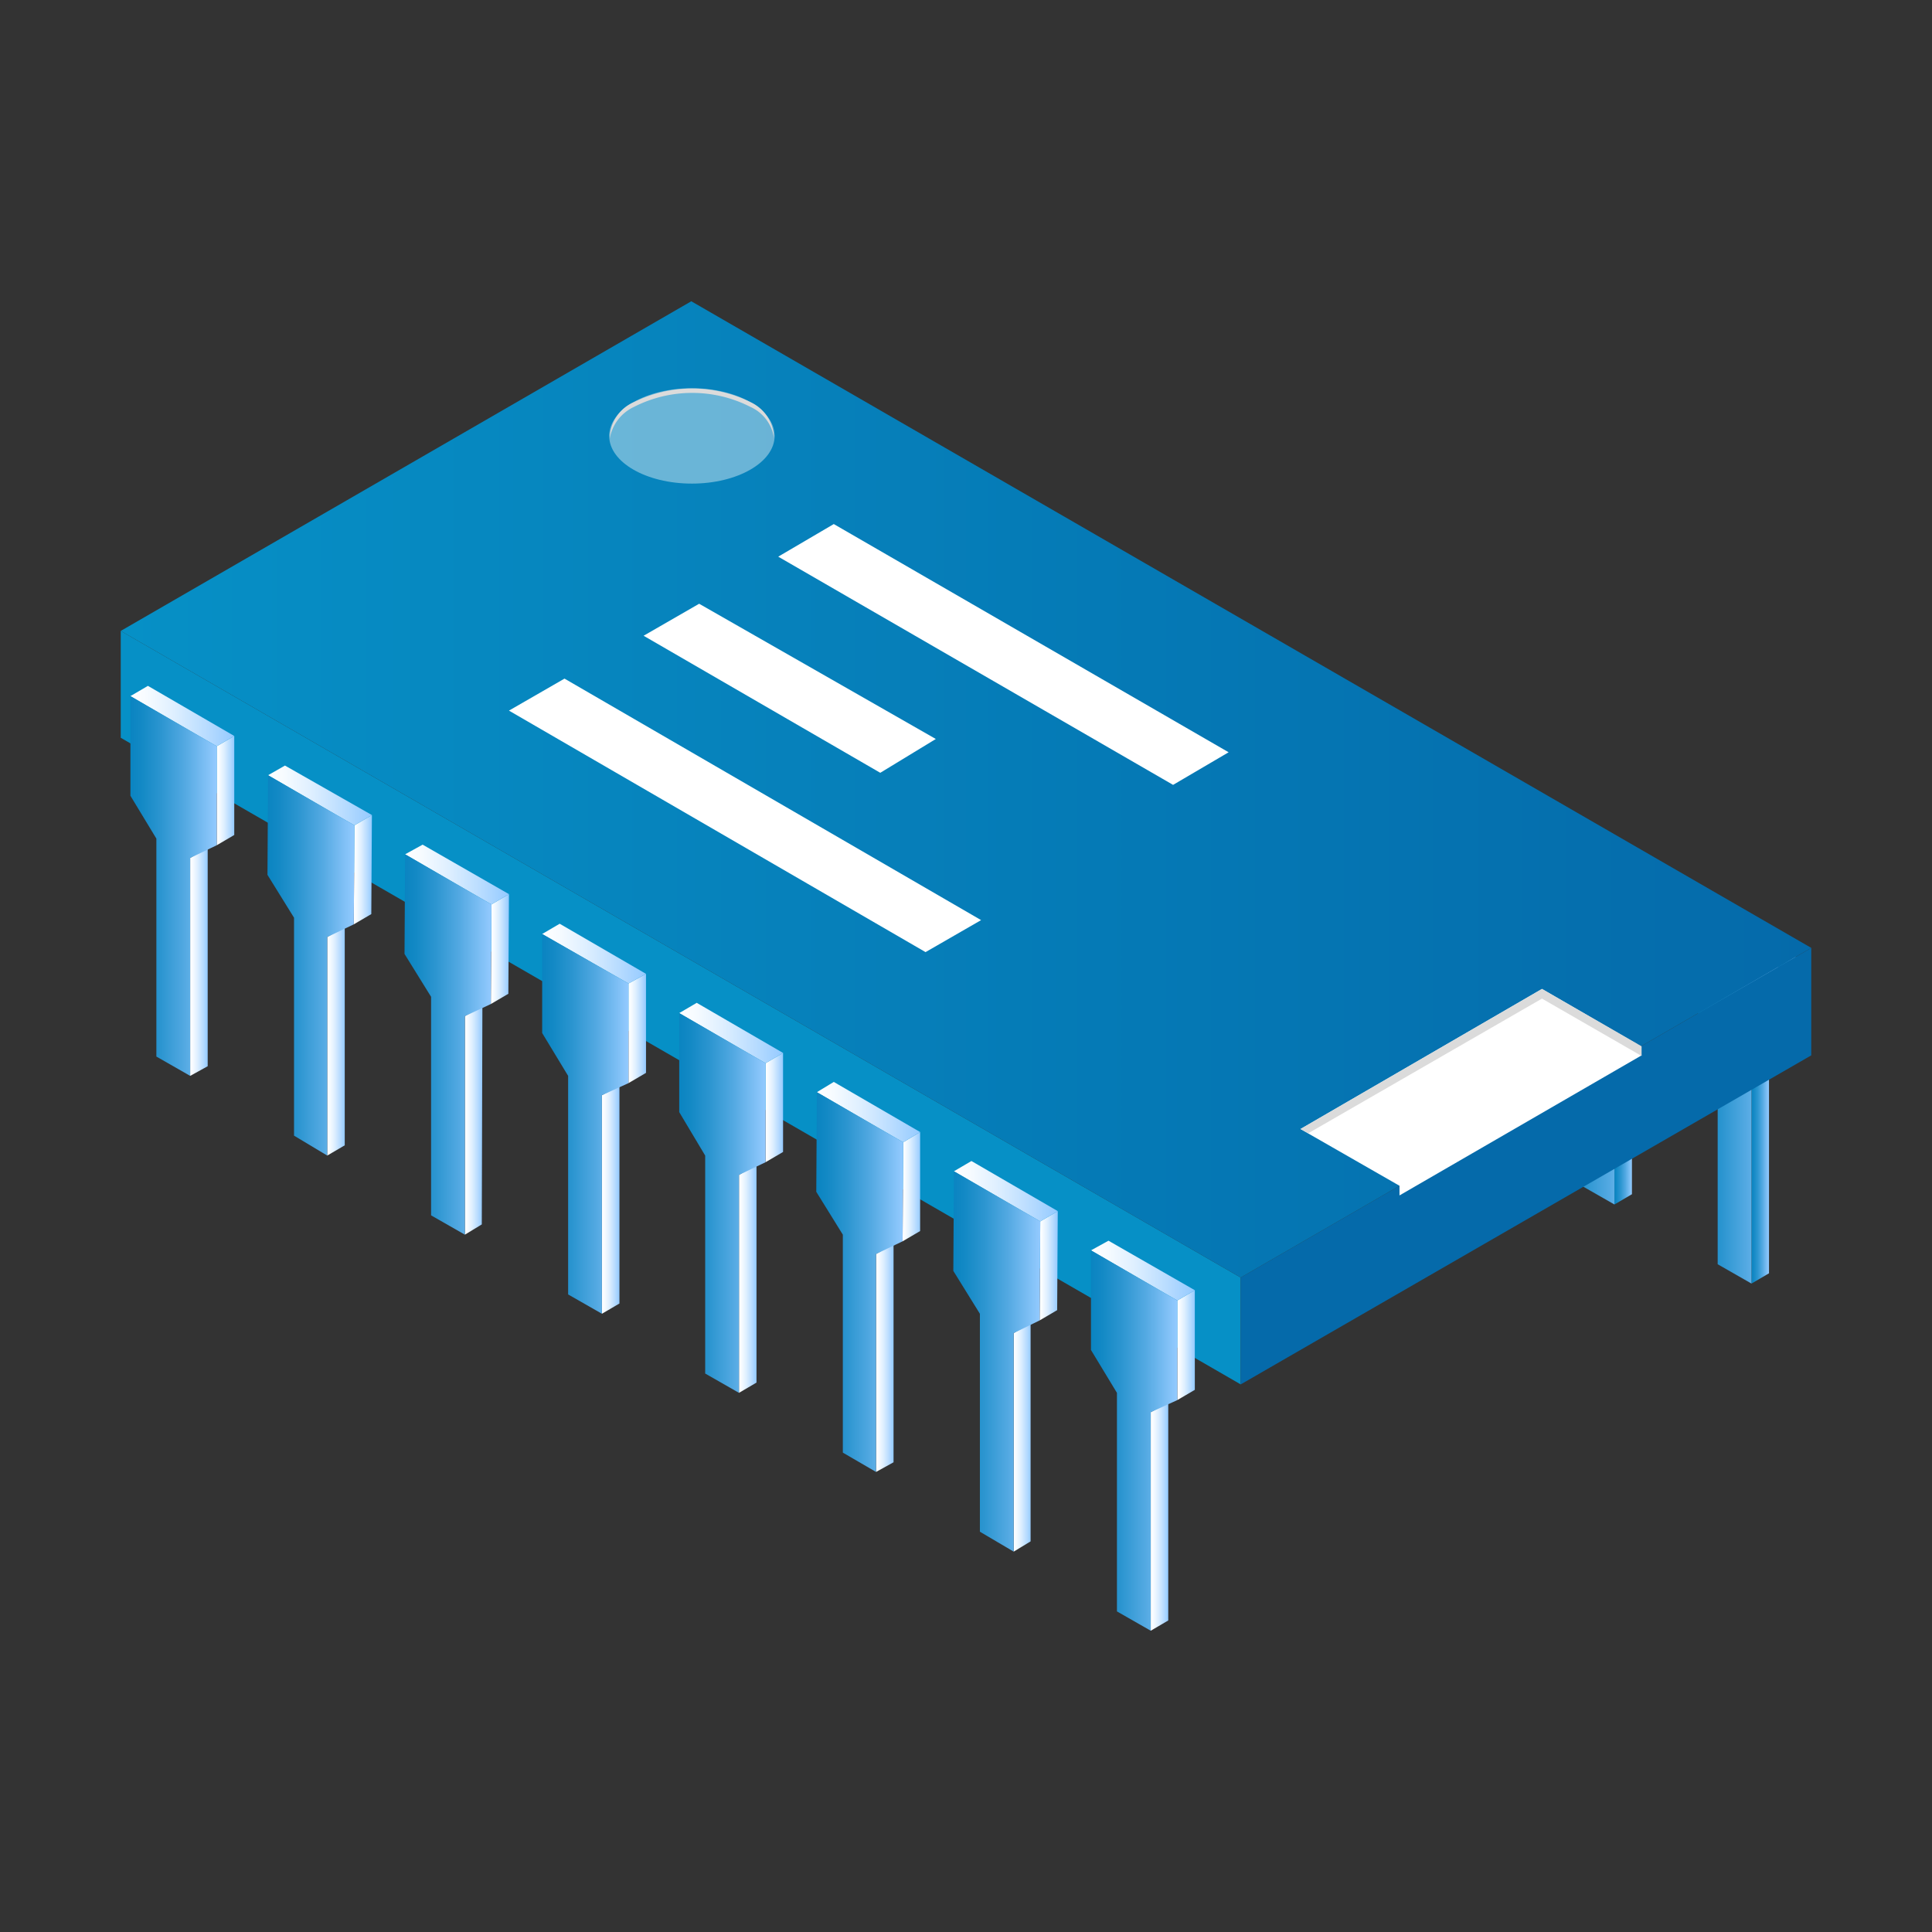 <svg xmlns="http://www.w3.org/2000/svg" xmlns:xlink="http://www.w3.org/1999/xlink" viewBox="0 0 32 32"><rect x="0" y="0" width="32" height="32" fill="#333333" stroke="none"/><defs><style>.cls-1,.cls-70,.cls-72{fill:#fff;}.cls-1{opacity:0;}.cls-2{isolation:isolate;}.cls-3{fill:url(#未命名的渐变_13);}.cls-4{fill:url(#未命名的渐变_13-2);}.cls-5{fill:url(#未命名的渐变_13-3);}.cls-6{fill:url(#未命名的渐变_13-4);}.cls-7{fill:url(#未命名的渐变_13-5);}.cls-8{fill:url(#未命名的渐变_13-6);}.cls-9{fill:url(#未命名的渐变_13-7);}.cls-10{fill:url(#未命名的渐变_13-8);}.cls-11{fill:url(#未命名的渐变_13-9);}.cls-12{fill:url(#未命名的渐变_13-10);}.cls-13{fill:url(#未命名的渐变_13-11);}.cls-14{fill:url(#未命名的渐变_13-12);}.cls-15{fill:url(#未命名的渐变_13-13);}.cls-16{fill:url(#未命名的渐变_13-14);}.cls-17{fill:url(#未命名的渐变_13-15);}.cls-18{fill:url(#未命名的渐变_13-16);}.cls-19{fill:url(#未命名的渐变_13-17);}.cls-20{fill:url(#未命名的渐变_13-18);}.cls-21{fill:url(#未命名的渐变_13-19);}.cls-22{fill:url(#未命名的渐变_13-20);}.cls-23{fill:url(#未命名的渐变_13-21);}.cls-24{fill:url(#未命名的渐变_13-22);}.cls-25{fill:url(#未命名的渐变_13-23);}.cls-26{fill:url(#未命名的渐变_13-24);}.cls-27{fill:url(#未命名的渐变_13-25);}.cls-28{fill:url(#未命名的渐变_13-26);}.cls-29{fill:url(#未命名的渐变_13-27);}.cls-30{fill:url(#未命名的渐变_13-28);}.cls-31{fill:url(#未命名的渐变_13-29);}.cls-32{fill:url(#未命名的渐变_13-30);}.cls-33{fill:url(#未命名的渐变_13-31);}.cls-34{fill:url(#未命名的渐变_13-32);}.cls-35{fill:#0690c6;}.cls-36{fill:#056aaa;}.cls-37{fill:url(#未命名的渐变_8);}.cls-38{fill:url(#未命名的渐变_3);}.cls-39{fill:url(#未命名的渐变_3-2);}.cls-40{fill:url(#未命名的渐变_3-3);}.cls-41{fill:url(#未命名的渐变_13-33);}.cls-42{fill:url(#未命名的渐变_3-4);}.cls-43{fill:url(#未命名的渐变_3-5);}.cls-44{fill:url(#未命名的渐变_3-6);}.cls-45{fill:url(#未命名的渐变_13-34);}.cls-46{fill:url(#未命名的渐变_3-7);}.cls-47{fill:url(#未命名的渐变_3-8);}.cls-48{fill:url(#未命名的渐变_3-9);}.cls-49{fill:url(#未命名的渐变_13-35);}.cls-50{fill:url(#未命名的渐变_3-10);}.cls-51{fill:url(#未命名的渐变_3-11);}.cls-52{fill:url(#未命名的渐变_3-12);}.cls-53{fill:url(#未命名的渐变_13-36);}.cls-54{fill:url(#未命名的渐变_3-13);}.cls-55{fill:url(#未命名的渐变_3-14);}.cls-56{fill:url(#未命名的渐变_3-15);}.cls-57{fill:url(#未命名的渐变_13-37);}.cls-58{fill:url(#未命名的渐变_3-16);}.cls-59{fill:url(#未命名的渐变_3-17);}.cls-60{fill:url(#未命名的渐变_3-18);}.cls-61{fill:url(#未命名的渐变_13-38);}.cls-62{fill:url(#未命名的渐变_3-19);}.cls-63{fill:url(#未命名的渐变_3-20);}.cls-64{fill:url(#未命名的渐变_3-21);}.cls-65{fill:url(#未命名的渐变_13-39);}.cls-66{fill:url(#未命名的渐变_3-22);}.cls-67{fill:url(#未命名的渐变_3-23);}.cls-68{fill:url(#未命名的渐变_3-24);}.cls-69{fill:url(#未命名的渐变_13-40);}.cls-71{fill:#dbdbdb;}.cls-72{opacity:0.4;}</style><linearGradient id="未命名的渐变_13" x1="13.1" y1="10.19" x2="13.39" y2="10.19" gradientUnits="userSpaceOnUse"><stop offset="0" stop-color="#0a84c1"/><stop offset="0.13" stop-color="#1389c5"/><stop offset="0.35" stop-color="#2b95d0"/><stop offset="0.63" stop-color="#53a9e2"/><stop offset="0.94" stop-color="#89c5fa"/><stop offset="1" stop-color="#94caff"/></linearGradient><linearGradient id="未命名的渐变_13-2" x1="13.54" y1="7.35" x2="13.84" y2="7.35" xlink:href="#未命名的渐变_13"/><linearGradient id="未命名的渐变_13-3" x1="12.12" y1="6.11" x2="13.84" y2="6.11" xlink:href="#未命名的渐变_13"/><linearGradient id="未命名的渐变_13-4" x1="12.11" y1="8.93" x2="13.55" y2="8.93" xlink:href="#未命名的渐变_13"/><linearGradient id="未命名的渐变_13-5" x1="15.38" y1="11.5" x2="15.67" y2="11.5" xlink:href="#未命名的渐变_13"/><linearGradient id="未命名的渐变_13-6" x1="15.81" y1="8.66" x2="16.11" y2="8.66" xlink:href="#未命名的渐变_13"/><linearGradient id="未命名的渐变_13-7" x1="14.39" y1="7.43" x2="16.11" y2="7.43" xlink:href="#未命名的渐变_13"/><linearGradient id="未命名的渐变_13-8" x1="14.38" y1="10.24" x2="15.82" y2="10.24" xlink:href="#未命名的渐变_13"/><linearGradient id="未命名的渐变_13-9" x1="17.65" y1="12.81" x2="17.94" y2="12.81" xlink:href="#未命名的渐变_13"/><linearGradient id="未命名的渐变_13-10" x1="18.09" y1="9.97" x2="18.38" y2="9.97" xlink:href="#未命名的渐变_13"/><linearGradient id="未命名的渐变_13-11" x1="16.66" y1="8.74" x2="18.38" y2="8.74" xlink:href="#未命名的渐变_13"/><linearGradient id="未命名的渐变_13-12" x1="16.66" y1="11.55" x2="18.09" y2="11.55" xlink:href="#未命名的渐变_13"/><linearGradient id="未命名的渐变_13-13" x1="19.92" y1="14.12" x2="20.21" y2="14.12" xlink:href="#未命名的渐变_13"/><linearGradient id="未命名的渐变_13-14" x1="20.36" y1="11.28" x2="20.65" y2="11.28" xlink:href="#未命名的渐变_13"/><linearGradient id="未命名的渐变_13-15" x1="18.93" y1="10.05" x2="20.65" y2="10.05" xlink:href="#未命名的渐变_13"/><linearGradient id="未命名的渐变_13-16" x1="18.93" y1="12.87" x2="20.36" y2="12.87" xlink:href="#未命名的渐变_13"/><linearGradient id="未命名的渐变_13-17" x1="22.19" y1="15.43" x2="22.48" y2="15.43" xlink:href="#未命名的渐变_13"/><linearGradient id="未命名的渐变_13-18" x1="22.63" y1="12.6" x2="22.93" y2="12.6" xlink:href="#未命名的渐变_13"/><linearGradient id="未命名的渐变_13-19" x1="21.21" y1="11.36" x2="22.93" y2="11.36" xlink:href="#未命名的渐变_13"/><linearGradient id="未命名的渐变_13-20" x1="21.2" y1="14.18" x2="22.64" y2="14.18" xlink:href="#未命名的渐变_13"/><linearGradient id="未命名的渐变_13-21" x1="24.47" y1="16.75" x2="24.76" y2="16.75" xlink:href="#未命名的渐变_13"/><linearGradient id="未命名的渐变_13-22" x1="24.91" y1="13.91" x2="25.2" y2="13.91" xlink:href="#未命名的渐变_13"/><linearGradient id="未命名的渐变_13-23" x1="23.48" y1="12.67" x2="25.2" y2="12.67" xlink:href="#未命名的渐变_13"/><linearGradient id="未命名的渐变_13-24" x1="23.47" y1="15.49" x2="24.91" y2="15.49" xlink:href="#未命名的渐变_13"/><linearGradient id="未命名的渐变_13-25" x1="26.74" y1="18.06" x2="27.03" y2="18.06" xlink:href="#未命名的渐变_13"/><linearGradient id="未命名的渐变_13-26" x1="27.18" y1="15.22" x2="27.47" y2="15.22" xlink:href="#未命名的渐变_13"/><linearGradient id="未命名的渐变_13-27" x1="25.75" y1="13.99" x2="27.47" y2="13.99" xlink:href="#未命名的渐变_13"/><linearGradient id="未命名的渐变_13-28" x1="25.75" y1="16.8" x2="27.18" y2="16.8" xlink:href="#未命名的渐变_13"/><linearGradient id="未命名的渐变_13-29" x1="29.01" y1="19.37" x2="29.3" y2="19.37" xlink:href="#未命名的渐变_13"/><linearGradient id="未命名的渐变_13-30" x1="29.45" y1="16.53" x2="29.74" y2="16.53" xlink:href="#未命名的渐变_13"/><linearGradient id="未命名的渐变_13-31" x1="28.02" y1="15.3" x2="29.74" y2="15.3" xlink:href="#未命名的渐变_13"/><linearGradient id="未命名的渐变_13-32" x1="28.02" y1="18.12" x2="29.45" y2="18.12" xlink:href="#未命名的渐变_13"/><linearGradient id="未命名的渐变_8" x1="2" y1="13.07" x2="30" y2="13.07" gradientUnits="userSpaceOnUse"><stop offset="0" stop-color="#0690c6"/><stop offset="1" stop-color="#056aaa"/></linearGradient><linearGradient id="未命名的渐变_3" x1="3.15" y1="15.93" x2="3.44" y2="15.93" gradientUnits="userSpaceOnUse"><stop offset="0" stop-color="#fff"/><stop offset="0.16" stop-color="#f6fbff"/><stop offset="0.42" stop-color="#deefff"/><stop offset="0.75" stop-color="#b6dbff"/><stop offset="1" stop-color="#94caff"/></linearGradient><linearGradient id="未命名的渐变_3-2" x1="3.59" y1="13.1" x2="3.88" y2="13.1" xlink:href="#未命名的渐变_3"/><linearGradient id="未命名的渐变_3-3" x1="2.16" y1="11.86" x2="3.88" y2="11.86" xlink:href="#未命名的渐变_3"/><linearGradient id="未命名的渐变_13-33" x1="2.16" y1="14.68" x2="3.59" y2="14.68" xlink:href="#未命名的渐变_13"/><linearGradient id="未命名的渐变_3-4" x1="5.42" y1="17.24" x2="5.71" y2="17.24" xlink:href="#未命名的渐变_3"/><linearGradient id="未命名的渐变_3-5" x1="5.86" y1="14.41" x2="6.16" y2="14.41" xlink:href="#未命名的渐变_3"/><linearGradient id="未命名的渐变_3-6" x1="4.44" y1="13.17" x2="6.16" y2="13.17" xlink:href="#未命名的渐变_3"/><linearGradient id="未命名的渐变_13-34" x1="4.43" y1="15.99" x2="5.87" y2="15.99" xlink:href="#未命名的渐变_13"/><linearGradient id="未命名的渐变_3-7" x1="7.7" y1="18.56" x2="7.99" y2="18.56" xlink:href="#未命名的渐变_3"/><linearGradient id="未命名的渐变_3-8" x1="8.13" y1="15.72" x2="8.43" y2="15.72" xlink:href="#未命名的渐变_3"/><linearGradient id="未命名的渐变_3-9" x1="6.71" y1="14.48" x2="8.43" y2="14.48" xlink:href="#未命名的渐变_3"/><linearGradient id="未命名的渐变_13-35" x1="6.7" y1="17.3" x2="8.14" y2="17.3" xlink:href="#未命名的渐变_13"/><linearGradient id="未命名的渐变_3-10" x1="9.97" y1="19.87" x2="10.26" y2="19.87" xlink:href="#未命名的渐变_3"/><linearGradient id="未命名的渐变_3-11" x1="10.41" y1="17.03" x2="10.7" y2="17.03" xlink:href="#未命名的渐变_3"/><linearGradient id="未命名的渐变_3-12" x1="8.98" y1="15.8" x2="10.7" y2="15.8" xlink:href="#未命名的渐变_3"/><linearGradient id="未命名的渐变_13-36" x1="8.98" y1="18.61" x2="10.41" y2="18.61" xlink:href="#未命名的渐变_13"/><linearGradient id="未命名的渐变_3-13" x1="12.24" y1="21.18" x2="12.53" y2="21.18" xlink:href="#未命名的渐变_3"/><linearGradient id="未命名的渐变_3-14" x1="12.68" y1="18.34" x2="12.97" y2="18.34" xlink:href="#未命名的渐变_3"/><linearGradient id="未命名的渐变_3-15" x1="11.25" y1="17.11" x2="12.97" y2="17.11" xlink:href="#未命名的渐变_3"/><linearGradient id="未命名的渐变_13-37" x1="11.25" y1="19.93" x2="12.68" y2="19.93" xlink:href="#未命名的渐变_13"/><linearGradient id="未命名的渐变_3-16" x1="14.51" y1="22.49" x2="14.8" y2="22.49" xlink:href="#未命名的渐变_3"/><linearGradient id="未命名的渐变_3-17" x1="14.95" y1="19.66" x2="15.25" y2="19.66" xlink:href="#未命名的渐变_3"/><linearGradient id="未命名的渐变_3-18" x1="13.53" y1="18.42" x2="15.25" y2="18.42" xlink:href="#未命名的渐变_3"/><linearGradient id="未命名的渐变_13-38" x1="13.52" y1="21.24" x2="14.96" y2="21.24" xlink:href="#未命名的渐变_13"/><linearGradient id="未命名的渐变_3-19" x1="16.79" y1="23.8" x2="17.08" y2="23.8" xlink:href="#未命名的渐变_3"/><linearGradient id="未命名的渐变_3-20" x1="17.22" y1="20.97" x2="17.52" y2="20.97" xlink:href="#未命名的渐变_3"/><linearGradient id="未命名的渐变_3-21" x1="15.8" y1="19.73" x2="17.52" y2="19.73" xlink:href="#未命名的渐变_3"/><linearGradient id="未命名的渐变_13-39" x1="15.79" y1="22.55" x2="17.23" y2="22.55" xlink:href="#未命名的渐变_13"/><linearGradient id="未命名的渐变_3-22" x1="19.06" y1="25.12" x2="19.35" y2="25.12" xlink:href="#未命名的渐变_3"/><linearGradient id="未命名的渐变_3-23" x1="19.5" y1="22.28" x2="19.79" y2="22.28" xlink:href="#未命名的渐变_3"/><linearGradient id="未命名的渐变_3-24" x1="18.07" y1="21.04" x2="19.79" y2="21.04" xlink:href="#未命名的渐变_3"/><linearGradient id="未命名的渐变_13-40" x1="18.07" y1="23.86" x2="19.5" y2="23.86" xlink:href="#未命名的渐变_13"/></defs><g id="图层_2" data-name="图层 2"><g id="图层_1-2" data-name="图层 1"><rect class="cls-1" width="32" height="32"/><g class="cls-2"><polygon class="cls-3" points="13.11 8.46 13.39 8.29 13.39 11.91 13.1 12.08 13.11 8.46"/><polygon class="cls-4" points="13.55 6.61 13.84 6.44 13.83 8.09 13.54 8.26 13.55 6.61"/><polygon class="cls-5" points="12.12 5.79 12.41 5.62 13.84 6.44 13.55 6.61 12.12 5.79"/><polygon class="cls-6" points="13.55 6.61 13.54 8.26 13.11 8.46 13.1 12.08 12.55 11.76 12.55 8.14 12.11 7.43 12.12 5.79 13.55 6.61"/></g><g class="cls-2"><polygon class="cls-7" points="15.38 9.77 15.67 9.61 15.66 13.22 15.38 13.39 15.38 9.77"/><polygon class="cls-8" points="15.82 7.92 16.11 7.75 16.1 9.4 15.81 9.57 15.82 7.92"/><polygon class="cls-9" points="14.39 7.1 14.68 6.93 16.11 7.75 15.82 7.92 14.39 7.1"/><polygon class="cls-10" points="15.82 7.92 15.81 9.57 15.38 9.77 15.38 13.39 14.82 13.07 14.82 9.45 14.38 8.74 14.39 7.1 15.82 7.92"/></g><g class="cls-2"><polygon class="cls-11" points="17.65 11.09 17.94 10.92 17.94 14.53 17.65 14.7 17.65 11.09"/><polygon class="cls-12" points="18.09 9.23 18.38 9.07 18.38 10.71 18.09 10.88 18.09 9.23"/><polygon class="cls-13" points="16.66 8.41 16.95 8.24 18.38 9.07 18.09 9.23 16.66 8.41"/><polygon class="cls-14" points="18.09 9.23 18.09 10.88 17.65 11.09 17.65 14.7 17.09 14.38 17.09 10.76 16.66 10.05 16.66 8.41 18.09 9.23"/></g><g class="cls-2"><polygon class="cls-15" points="19.92 12.4 20.21 12.23 20.21 15.85 19.92 16.01 19.92 12.4"/><polygon class="cls-16" points="20.36 10.55 20.65 10.38 20.65 12.02 20.36 12.19 20.36 10.55"/><polygon class="cls-17" points="18.93 9.72 19.22 9.55 20.65 10.38 20.36 10.55 18.93 9.72"/><polygon class="cls-18" points="20.36 10.55 20.36 12.19 19.92 12.4 19.92 16.01 19.36 15.69 19.36 12.08 18.93 11.37 18.93 9.72 20.36 10.55"/></g><g class="cls-2"><polygon class="cls-19" points="22.2 13.71 22.48 13.54 22.48 17.16 22.19 17.32 22.2 13.71"/><polygon class="cls-20" points="22.64 11.86 22.93 11.69 22.92 13.34 22.63 13.5 22.64 11.86"/><polygon class="cls-21" points="21.21 11.03 21.5 10.87 22.93 11.69 22.64 11.86 21.21 11.03"/><polygon class="cls-22" points="22.64 11.86 22.63 13.5 22.2 13.71 22.19 17.32 21.64 17 21.64 13.39 21.2 12.68 21.21 11.03 22.64 11.86"/></g><g class="cls-2"><polygon class="cls-23" points="24.47 15.02 24.76 14.85 24.75 18.47 24.47 18.64 24.47 15.02"/><polygon class="cls-24" points="24.91 13.17 25.2 13 25.19 14.65 24.91 14.81 24.91 13.17"/><polygon class="cls-25" points="23.48 12.35 23.77 12.18 25.2 13 24.91 13.17 23.48 12.35"/><polygon class="cls-26" points="24.91 13.17 24.91 14.81 24.47 15.02 24.47 18.64 23.91 18.32 23.91 14.7 23.48 13.99 23.48 12.35 24.91 13.17"/></g><g class="cls-2"><polygon class="cls-27" points="26.74 16.33 27.03 16.17 27.03 19.78 26.74 19.95 26.74 16.33"/><polygon class="cls-28" points="27.18 14.48 27.47 14.31 27.47 15.96 27.18 16.13 27.18 14.48"/><polygon class="cls-29" points="25.75 13.66 26.04 13.49 27.47 14.31 27.18 14.48 25.75 13.66"/><polygon class="cls-30" points="27.18 14.48 27.18 16.13 26.74 16.33 26.74 19.95 26.18 19.63 26.18 16.01 25.75 15.3 25.75 13.66 27.18 14.48"/></g><g class="cls-2"><polygon class="cls-31" points="29.01 17.65 29.3 17.48 29.3 21.09 29.01 21.26 29.01 17.65"/><polygon class="cls-32" points="29.45 15.79 29.74 15.63 29.74 17.27 29.45 17.44 29.45 15.79"/><polygon class="cls-33" points="28.02 14.97 28.31 14.8 29.74 15.63 29.45 15.79 28.02 14.97"/><polygon class="cls-34" points="29.45 15.79 29.45 17.44 29.01 17.65 29.01 21.26 28.45 20.94 28.45 17.32 28.02 16.61 28.02 14.97 29.45 15.79"/></g><polygon id="Cube_face_-_left" data-name="Cube face - left" class="cls-35" points="20.55 22.93 2 12.22 2 10.45 20.55 21.16 20.55 22.93"/><polygon id="Cube_face_-_right" data-name="Cube face - right" class="cls-36" points="30 17.48 20.55 22.93 20.55 21.16 30 15.7 30 17.48"/><polygon id="Cube_face_-_top" data-name="Cube face - top" class="cls-37" points="20.55 21.16 2 10.45 11.45 4.99 30 15.7 20.55 21.16"/><polygon class="cls-38" points="3.15 14.21 3.44 14.04 3.44 17.66 3.15 17.82 3.15 14.21"/><polygon class="cls-39" points="3.59 12.36 3.88 12.19 3.88 13.83 3.59 14 3.59 12.36"/><polygon class="cls-40" points="2.16 11.53 2.45 11.36 3.88 12.19 3.59 12.36 2.16 11.53"/><polygon class="cls-41" points="3.59 12.36 3.59 14 3.15 14.21 3.15 17.82 2.59 17.5 2.59 13.89 2.16 13.18 2.16 11.53 3.59 12.36"/><polygon class="cls-42" points="5.42 15.52 5.71 15.35 5.71 18.97 5.42 19.14 5.42 15.52"/><polygon class="cls-43" points="5.87 13.67 6.16 13.5 6.15 15.14 5.86 15.31 5.87 13.67"/><polygon class="cls-44" points="4.44 12.84 4.72 12.68 6.16 13.5 5.87 13.67 4.44 12.84"/><polygon class="cls-45" points="5.87 13.67 5.86 15.31 5.42 15.52 5.42 19.14 4.87 18.81 4.87 15.2 4.43 14.49 4.44 12.84 5.87 13.67"/><polygon class="cls-46" points="7.7 16.83 7.99 16.66 7.98 20.28 7.7 20.45 7.7 16.83"/><polygon class="cls-47" points="8.14 14.98 8.43 14.81 8.42 16.46 8.13 16.63 8.14 14.98"/><polygon class="cls-48" points="6.71 14.15 7 13.99 8.43 14.81 8.14 14.98 6.71 14.15"/><polygon class="cls-49" points="8.14 14.98 8.13 16.63 7.7 16.83 7.7 20.45 7.14 20.13 7.14 16.51 6.7 15.8 6.71 14.15 8.14 14.98"/><polygon class="cls-50" points="9.97 18.14 10.26 17.98 10.26 21.59 9.97 21.76 9.97 18.14"/><polygon class="cls-51" points="10.41 16.29 10.7 16.13 10.7 17.77 10.41 17.94 10.41 16.29"/><polygon class="cls-52" points="8.98 15.47 9.27 15.3 10.7 16.13 10.41 16.29 8.98 15.47"/><polygon class="cls-53" points="10.41 16.29 10.41 17.94 9.97 18.14 9.97 21.76 9.41 21.44 9.41 17.82 8.98 17.11 8.98 15.47 10.41 16.29"/><polygon class="cls-54" points="12.24 19.46 12.53 19.29 12.53 22.9 12.24 23.07 12.24 19.46"/><polygon class="cls-55" points="12.68 17.61 12.97 17.44 12.97 19.08 12.68 19.25 12.68 17.61"/><polygon class="cls-56" points="11.25 16.78 11.54 16.61 12.97 17.44 12.68 17.61 11.25 16.78"/><polygon class="cls-57" points="12.68 17.61 12.68 19.25 12.24 19.46 12.24 23.07 11.68 22.75 11.68 19.14 11.25 18.42 11.25 16.78 12.68 17.61"/><polygon class="cls-58" points="14.51 20.77 14.8 20.6 14.8 24.22 14.51 24.38 14.51 20.77"/><polygon class="cls-59" points="14.96 18.92 15.24 18.75 15.24 20.39 14.95 20.56 14.96 18.92"/><polygon class="cls-60" points="13.53 18.09 13.81 17.92 15.24 18.75 14.96 18.92 13.53 18.09"/><polygon class="cls-61" points="14.96 18.92 14.95 20.56 14.51 20.77 14.51 24.38 13.96 24.06 13.96 20.45 13.52 19.74 13.53 18.09 14.96 18.92"/><polygon class="cls-62" points="16.79 22.08 17.07 21.91 17.07 25.53 16.79 25.7 16.79 22.08"/><polygon class="cls-63" points="17.23 20.23 17.52 20.06 17.51 21.7 17.22 21.87 17.23 20.23"/><polygon class="cls-64" points="15.8 19.4 16.09 19.23 17.52 20.06 17.23 20.23 15.8 19.4"/><polygon class="cls-65" points="17.23 20.23 17.22 21.87 16.79 22.08 16.79 25.7 16.23 25.37 16.23 21.76 15.79 21.05 15.8 19.4 17.23 20.23"/><polygon class="cls-66" points="19.06 23.39 19.35 23.23 19.35 26.84 19.06 27.01 19.06 23.39"/><polygon class="cls-67" points="19.5 21.54 19.79 21.37 19.79 23.02 19.5 23.19 19.5 21.54"/><polygon class="cls-68" points="18.07 20.71 18.36 20.55 19.79 21.37 19.5 21.54 18.07 20.71"/><polygon class="cls-69" points="19.5 21.54 19.5 23.19 19.06 23.39 19.06 27.01 18.5 26.69 18.5 23.07 18.07 22.36 18.07 20.71 19.5 21.54"/><polygon class="cls-70" points="25.54 16.38 21.54 18.7 23.18 19.64 23.18 19.8 27.19 17.48 27.11 17.29 25.54 16.38"/><polygon class="cls-71" points="25.54 16.54 27.19 17.49 27.19 17.33 25.54 16.38 21.54 18.7 21.67 18.77 25.54 16.54"/><ellipse id="Cylinder_face" data-name="Cylinder face" class="cls-72" cx="11.46" cy="7.22" rx="1.37" ry="0.79"/><path class="cls-71" d="M10.5,6.74a2.12,2.12,0,0,1,1.93,0,.67.67,0,0,1,.39.52.67.67,0,0,0-.39-.6,2.18,2.18,0,0,0-1.93,0,.66.66,0,0,0-.4.6A.71.71,0,0,1,10.5,6.74Z"/><path class="cls-70" d="M19.43,13,12.89,9.22l.92-.54,6.54,3.78Zm-3.93-.76L11.58,10l-.92.53,3.92,2.27Zm.75,3-6.9-4-.92.53,6.9,4Z"/></g></g></svg>